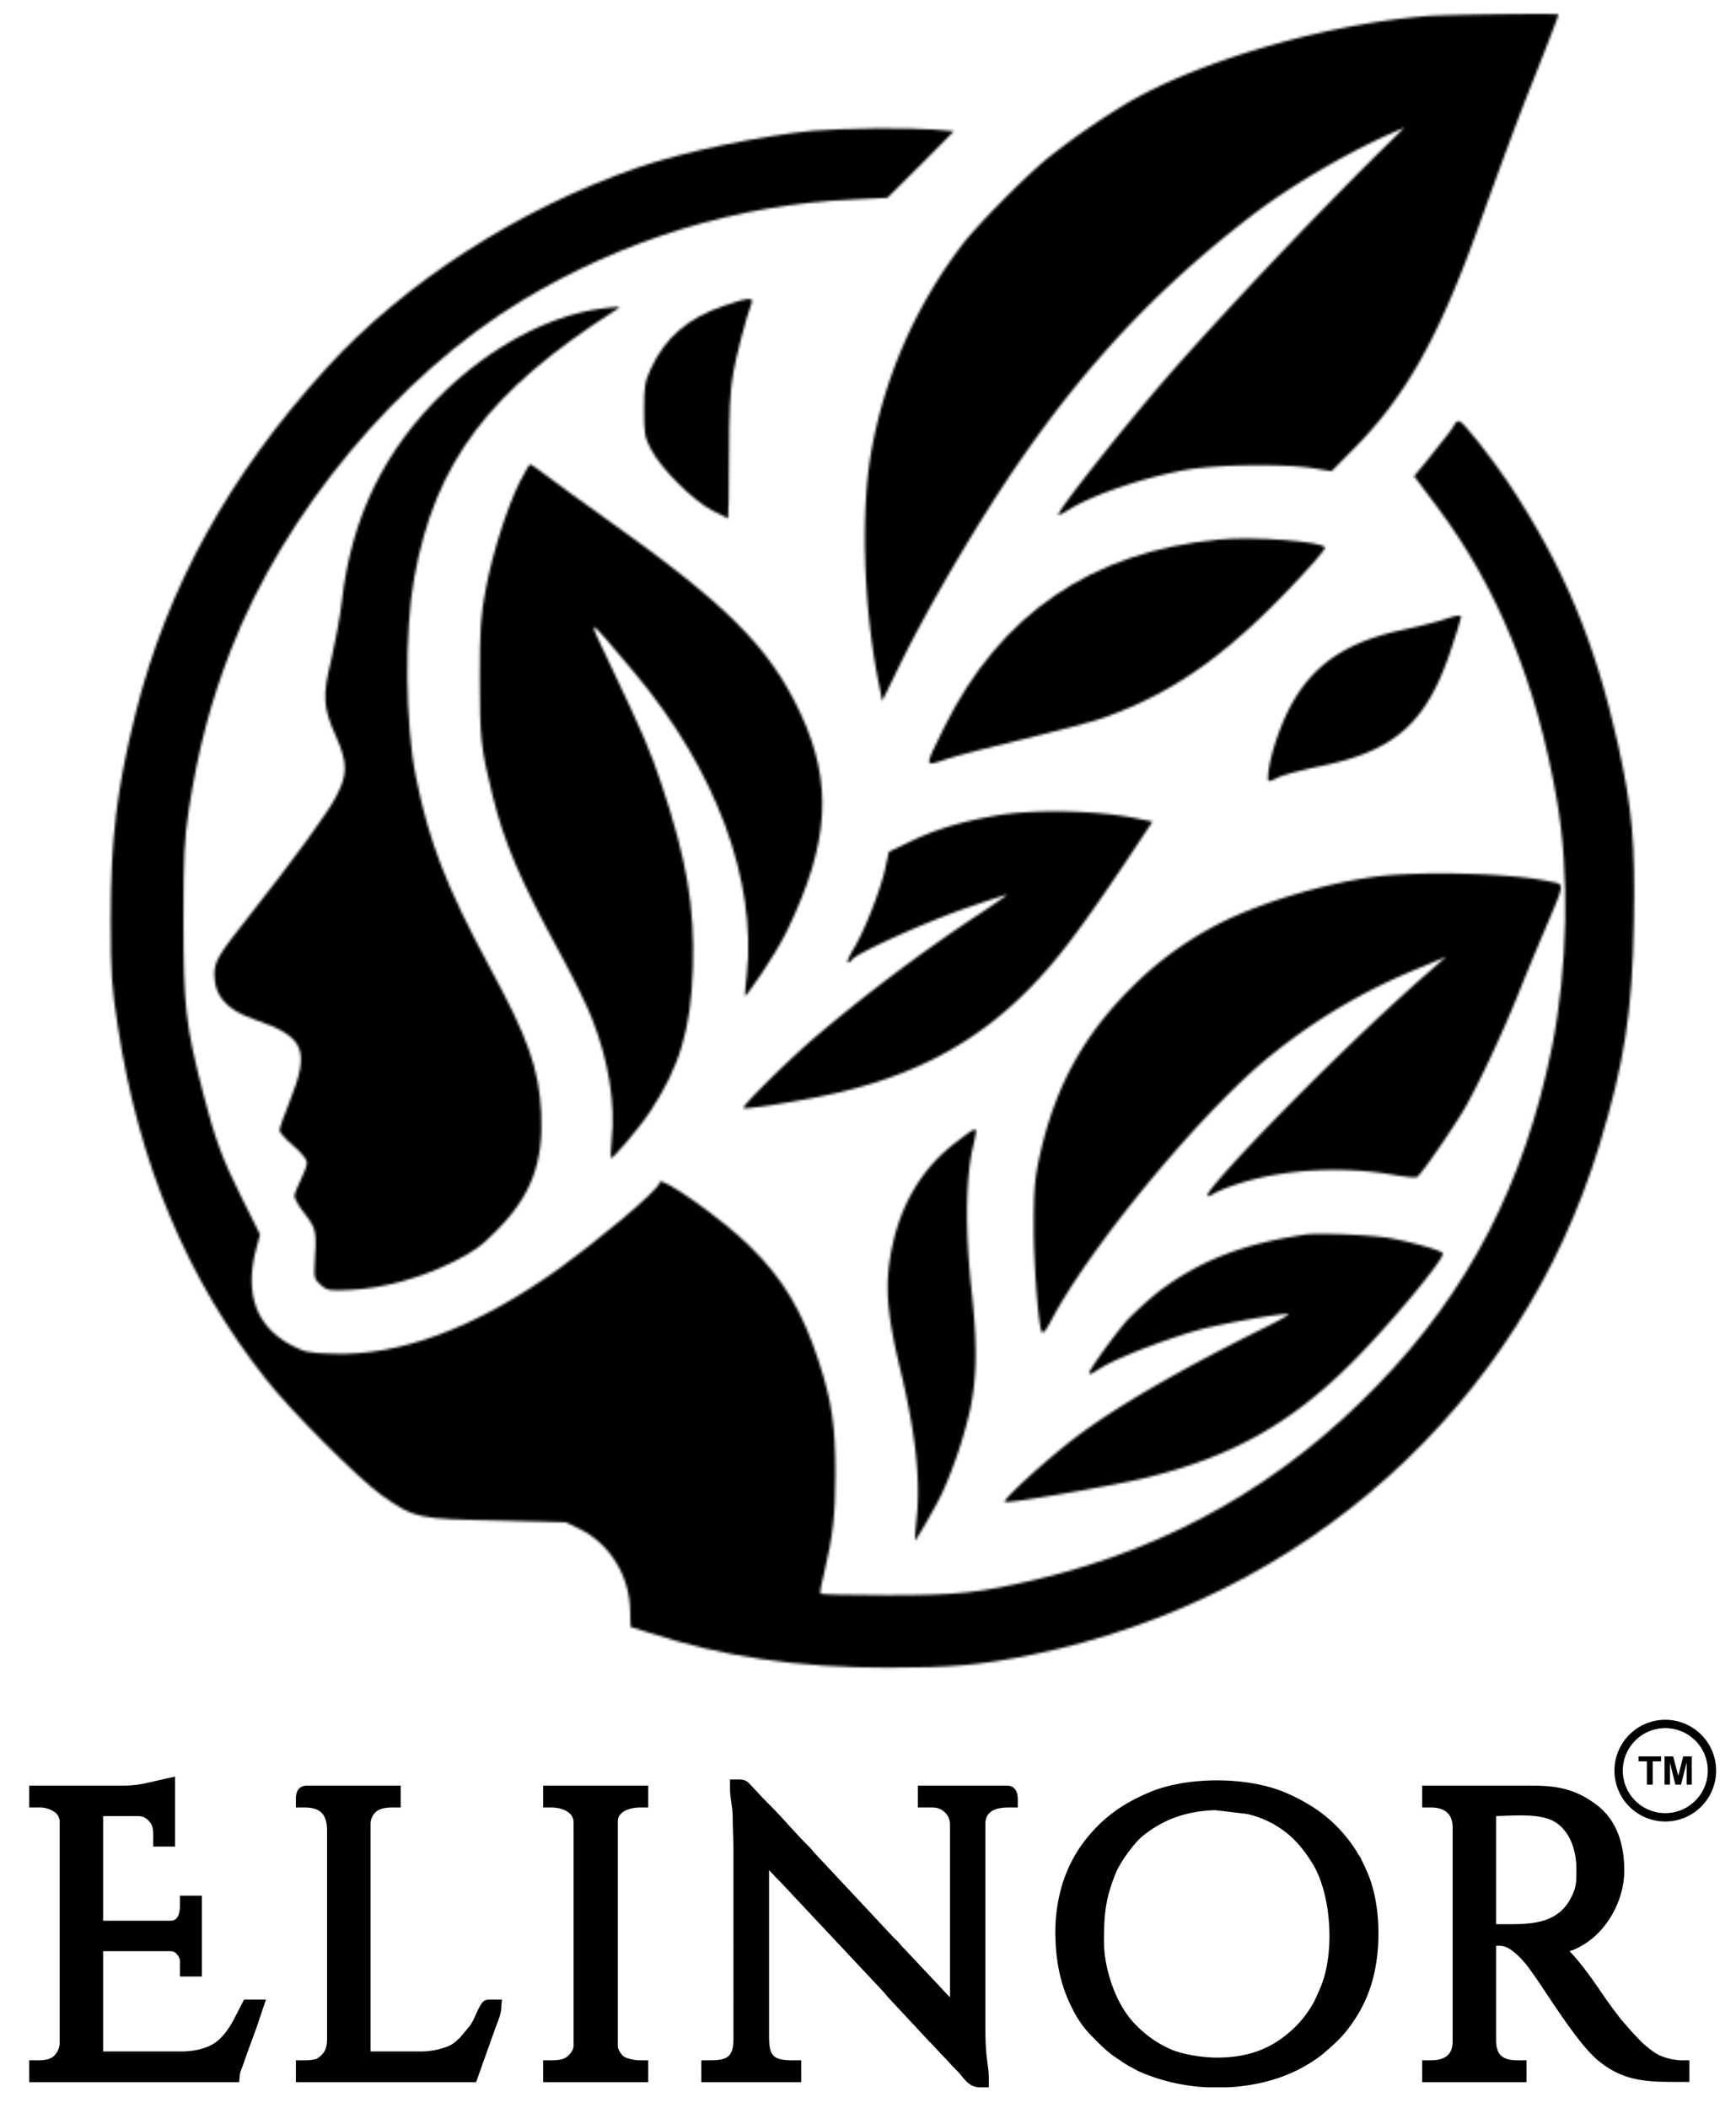 <svg xmlns="http://www.w3.org/2000/svg" xmlns:xlink="http://www.w3.org/1999/xlink" id="a96e07ba-2a7f-4f6f-850a-a19b8f6c4e55" data-name="Layer 1" viewBox="0 0 707 858"><defs><style>.e2bfd3bf-438c-4990-b237-f634e00850ae{fill:#fff;}.f4fd3cd9-711a-4220-a56e-9d9f3da9b825{fill:none;}.bc1f1c17-6931-47c9-bef3-b87877e211a0{mask:url(#f148f68a-a2d7-4cc2-b26a-0a7d601601c6);}.e02e649f-9165-4ed6-9fba-5ac129f8a61b{clip-path:url(#b4263bcc-098c-48ed-8754-c3e849bf19ec);}.b596afef-f61d-4dec-bdb3-092174b58f1a{fill-rule:evenodd;}</style><mask id="f148f68a-a2d7-4cc2-b26a-0a7d601601c6" x="-103.33" y="-120.35" width="917.45" height="925.35" maskUnits="userSpaceOnUse"><g id="bbf1adf2-139a-49b9-aefc-6b36c91e9798" data-name="overlay mask"><g id="e876ce1b-2bbb-4c5a-8062-37a3af6ad324" data-name="g16"><g id="be3e0d0a-8a21-4fd6-81f7-916f5571573d" data-name="g15"><g id="adac0b50-aa5e-4949-99c6-ed8bac4ca072" data-name="g14"><g id="ab5621b9-9725-4b0e-80c9-cce382143b58" data-name="g13"><g id="f4d34f8b-1f03-4c65-b2c2-0c256fab009f" data-name="g12"><g id="ba7cc27a-e688-48d3-b6a3-2a6b453b306d" data-name="g1"><path id="f83a7347-c22d-44b4-a60d-4c4ca22ef5f6" data-name="i1" class="e2bfd3bf-438c-4990-b237-f634e00850ae" d="M581.7,6.5c-41,3.1-92.2,17.9-121.7,34.9a306.6,306.6,0,0,0-33.6,23.2c-9.5,7.9-28.6,27.2-34.6,35.1A195.5,195.5,0,0,0,355,182.9c-4.5,24.3-3.5,62.2,2.5,93.4l1.8,9,6.4-13.1c8.1-16.7,19-36.2,32-57.4,33.2-54,66.4-91.8,111.2-126.4,15.2-11.8,37.5-25,56-33.4l7.1-3.1-11.2,11c-28.1,27.9-63.7,65.6-85.6,90.7-18.2,21-44.2,53.9-44.2,55.9,0,.4,1.8-.5,4.1-1.9,9.8-6.3,32-13.7,49.4-16.6,12.3-1.9,38.5-2.2,49.8-.5l8,1.3,7.5-7.6c21.8-21.5,35.5-45.4,51.7-90.1,9.9-27.5,17.2-47.1,22-59.1S634.7,6.5,634.7,5.9s-47.6.1-53,.6"></path></g><g id="bb564411-d88f-4273-ad99-ae00a341f3f6" data-name="g2"><path id="e8c98496-ddea-453b-9987-b60efb835d4e" data-name="i2" class="e2bfd3bf-438c-4990-b237-f634e00850ae" d="M331.2,53.2c-21.7,2.1-53.1,8.6-71.8,15.1C211,85.1,164.7,114.9,132.8,150,93.3,193.4,68,239.2,55.2,290.4c-7.7,30.9-10.1,50.9-10.1,83.7,0,22.5.4,27.8,2.8,43.2,8.5,56.3,28.4,103.7,60.5,144.2,9.8,12.6,38.2,40.9,47,47.1,13.4,9.4,14.8,9.7,47,10.3l28,.7,5.8,2.8c12.1,6,20.1,18.9,20.4,32.8l.2,7,7.7,2.4c29.5,9.7,60.3,14.2,97.2,14.2,25.5,0,37.5-1,58.7-5.3C531.5,650.7,619.2,572,651.4,466c10.2-33.5,13.4-54.2,14-90.5.6-32.7-.6-45.8-6.4-72.3-9.3-41.7-22.3-73-44.8-106.8-6.7-10-18-24.3-19.7-24.9s-2.2,2-4.4,4.7l-8.9,11.2-5.3,6.4,9.6,12.8c24.4,32.6,40.2,71.3,48.5,118.7,5.3,29.7,4.5,68.9-2,101.2-11.2,55.1-33.8,99-71.1,137.4-38.7,40-83.9,65.8-138,78.8-24.2,5.7-32.5,6.6-61.4,6.6-14.6,0-26.9-.3-27.3-.6s.3-4.3,1.5-8.7c3.5-14.8,4.5-23.3,4.5-40.5,0-19-1.4-29-6.7-45.2-6.6-20.2-14.4-33.6-27.8-46.7-10.9-11-37.1-29.5-37.1-26.3s-29.2,26.7-40.7,34.9c-33.6,24.1-65,35.9-92.7,34.8-9.9-.3-11.2-.6-17.2-3.8-13.7-7.5-18.4-20.6-13.8-38.4l1.7-6.3-7.2-14.4c-8.3-16.6-11.2-24.6-16-43.2-7.1-27.6-8-35.6-8-69.8,0-26.8.3-32.8,2.2-45.7,3.8-24.4,8.9-43.8,17.1-64.8,21.9-56.3,68.2-111.8,118.6-142.3,41.1-24.8,87.6-39.1,134.8-41.1l14-.7L375,67l13.5-13.6-8.3-.7c-10.9-.8-37.5-.5-49,.5"></path></g><g id="b10618b8-1021-4697-b2d3-516681591b4c" data-name="g3"><path id="f563d623-9ece-45db-8123-411ad006ea7b" data-name="i3" class="e2bfd3bf-438c-4990-b237-f634e00850ae" d="M294.7,124.5c-14.5,4.9-23.8,12.9-29.6,25.5-2.5,5.4-2.8,7.1-2.8,16.8s.2,11.2,3,16.4c4.1,7.7,16.8,20.4,24.6,24.5l6.6,3.3c.2,0,.4-11.2.4-25,0-18.8.5-27.1,1.7-34.1s5.5-23.5,7.5-28.5c1-2.5-1.5-2.3-11.4,1.1"></path></g><g id="be47d0e0-2609-4efc-9b92-dc4c3df7871b" data-name="g4"><path id="fb1f0eca-fc9d-4bba-8553-1f547d2c751c" data-name="i4" class="e2bfd3bf-438c-4990-b237-f634e00850ae" d="M243.6,125.8c-20.8,3.1-43.7,15.4-62.7,33.7-24.2,23.2-37.9,51.2-41.7,85.4-.7,6-2.6,16.4-4.2,23.2-3.7,15-3.5,19.7,1.6,31.1s4.9,15.9.6,24.4c-2.9,6.2-17.8,26.5-35.8,49.3-12.6,15.9-14.1,18.4-14.1,23.9,0,8.6,5.1,14.3,16.2,18.1,20.7,7.1,22.9,12.3,14.4,33.6-2.3,5.7-4.1,10.9-4.1,11.6s2.5,3.6,5.6,6.2,5.6,5.7,5.6,6.9-1.1,4.2-2.5,7-2.6,5.8-2.6,6.7,1.9,4.3,4.4,7.4c4.6,6.1,4.7,6.8,3.8,21.2-.3,4.5.1,5.4,2.6,7.6s3.4,2.4,12.6,1.9c13-.7,27.8-4.8,40.7-11.1,9-4.5,11.8-6.4,18.8-13.6,13.5-13.7,18.6-27.2,17.6-47.4-.9-17.7-5.3-30.4-21.2-59.6-17.5-32.6-24.5-50.6-29.8-77-4.4-21.4-4.7-59.5-.7-81.2,8.6-47.1,30.5-76.1,82.2-109,1.8-1.1,1.8-1.2-.1-1.1s-4.3.4-7.2.8"></path></g><g id="eb27cf73-5663-4144-a0b2-4f6c1c9e8b5b" data-name="g5"><path id="f3e2a803-b99d-4334-bab4-c7f63379e882" data-name="i5" class="e2bfd3bf-438c-4990-b237-f634e00850ae" d="M211.6,196.3c-5.2,10.5-11.1,29.2-13.8,43.6-2,10.6-2.4,15.7-2.4,35.9,0,24.6.4,28.6,5.2,48s11.2,34.3,27.2,63.7c5.3,9.7,11.3,21.9,13.3,27.1,6.8,17.2,9.6,35,8,49.4-.4,4.1-.5,7.5-.1,7.5s10.1-10.6,15.8-19.1c12-18.2,16.6-33.5,17.4-58.5s-2.7-44.4-12.7-74.4c-4.7-14.1-7.7-20.9-20.2-47.3-10.8-22.7-11.5-22.8,9,1.5,33.2,39.5,50,84.8,45.8,123.3-.5,4.5-.8,8.3-.6,8.5s11.9-15.9,17.2-27c17.2-35.8,18.6-59.7,5.2-88.4-12.8-27.1-29.9-44.1-80.6-80-7.8-5.6-17.5-12.5-21.5-15.6s-7.5-5.5-7.9-5.5-2.2,3.3-4.3,7.3"></path></g><g id="bf1b204f-19b3-451a-986f-dbfaa8a23361" data-name="g6"><path id="bf445c74-c141-4f32-bee2-bd7b9bd3e904" data-name="i6" class="e2bfd3bf-438c-4990-b237-f634e00850ae" d="M496.5,219.6q-77.8,7.3-112,76.5c-8.3,16.9-8.4,16,1.5,12.7,4.7-1.5,18.8-5.1,31.4-8.1s26.8-6.8,31.6-8.4c31-10.9,54.4-28.2,86.3-63.7,2.4-2.7,4.3-5.2,4.3-5.7,0-2.4-29.1-4.7-43.1-3.3"></path></g><g id="e714370e-7878-4291-80f9-2c490f4237d7" data-name="g7"><path id="b632324f-a648-4b66-ab2e-4fe7189f59e6" data-name="i7" class="e2bfd3bf-438c-4990-b237-f634e00850ae" d="M587.9,252.2c-3.1,1-11,3-17.7,4.4-28.5,6.3-43,19.8-51.5,48-1.9,6.3-2.9,13.3-1.9,13.3a14.9,14.9,0,0,0,4-1.6c1.7-.8,9.4-2.9,17.2-4.5,30.7-6.3,43.4-17.9,53.4-48.8,2-6,3.6-11.3,3.6-11.9s-.2-1.2-7.1,1.1"></path></g><g id="b224a66c-2b9a-4067-b0fb-8cf2aaf9bd08" data-name="g8"><path id="a95f1284-6310-432d-a15a-817fb8309fec" data-name="i8" class="e2bfd3bf-438c-4990-b237-f634e00850ae" d="M407.3,331.7c-14.1,2.3-25.3,5.5-35.7,10.4l-9.6,4.6-1.4,6.4c-1.7,8.3-8.3,25.4-12.8,32.8-1.9,3.2-3.1,5.9-2.5,5.9a2.4,2.4,0,0,0,1.6-1.1c1.4-2.5,30.1-15.4,46-20.9,9.2-3.2,17-5.7,17.3-5.7s-5.8,4.3-13.6,9.4A690.5,690.5,0,0,0,331,423c-11.7,10.2-28.9,27.3-28.2,28s21-2.5,34.6-5.4c33.8-7.2,59.4-20.6,81.2-42.6,11.4-11.5,20.3-23.2,38-49.4l12.8-19.2-5.6-1.1c-16.1-3.4-40.4-4-56.5-1.6"></path></g><g id="b7840b84-a9e6-48d5-bd7f-af2abf0113c8" data-name="g9"><path id="e9662661-cc40-4e74-ba05-3216a64d7311" data-name="i9" class="e2bfd3bf-438c-4990-b237-f634e00850ae" d="M558.2,357.1c-19.8,2.9-42.9,9.8-59.4,17.7a139.7,139.7,0,0,0-38.7,27.9c-19.3,19.4-30.5,40.1-36.7,67.9-2,9.1-2.4,13.6-2.4,29.2s2.1,42.6,3.5,42.6,3.3-4.7,6.7-10.5c19.2-32.7,62.6-83.9,88.1-103.7a236.1,236.1,0,0,1,58.5-34.1l11.2-4.7-5.6,4.9c-17.5,15.2-37.7,34.5-57.7,54.7s-33.9,35.8-33.9,37.3,2-.4,4.4-1.4c18.8-8.4,47.2-11,71.9-6.6,4.6.8,8.8,1.2,9.2.7,3.2-3.4,14.4-19.7,19-27.5,5.8-10,16.1-31.9,22.8-48.8,2.1-5.3,6.6-16.2,10-24.1,8.5-20.1,8.3-18.5,2-19.8-15.6-3.5-54.8-4.4-72.9-1.7"></path></g><g id="b98ceac1-7e44-4c13-9a43-882f143afecc" data-name="g10"><path id="ae052d4d-6319-4bed-beb3-c6c473ee0c3c" data-name="i10" class="e2bfd3bf-438c-4990-b237-f634e00850ae" d="M389.4,464.9c-15.5,11.7-24.7,28.8-27.4,50.7-1.3,11.1-.1,22.2,4.6,41.6,6.2,25.6,8.4,45.2,6.7,60.7-.5,4.9-.8,8.9-.6,9.1s8.5-13.7,11.5-20.4a182.7,182.7,0,0,0,10.9-32.8c2.8-13.7,3-26.3.5-49.3s-2.3-44,.4-56.5c1.8-7.9,1.8-8.2.9-8.2s-3.8,2.3-7.5,5.1"></path></g><g id="f9045fc4-9cc0-4a92-8f69-438eee699d73" data-name="g11"><path id="aaed3938-46fe-485f-8673-db4747de6fbb" data-name="i11" class="e2bfd3bf-438c-4990-b237-f634e00850ae" d="M531.7,502.5c-25.4,3.7-43,10.6-59.4,22.9a146.9,146.9,0,0,0-13,11.7c-4.7,5.2-15.7,20.4-15.7,21.7s2.5-.7,5.4-2.4c8.2-4.7,28.5-12.3,41.1-15.6,10.3-2.5,30-6,34.5-6,1,0-2.7,2.2-8.3,5-34.5,17-61.5,32.6-78.3,45.3-11.7,8.9-29.7,25.3-28.8,26.2s45.8-6.9,57.5-9.8c34.5-8.4,58.3-21.6,83.2-46.2,14.9-14.7,39.1-43.7,37.7-45.2s-13.7-4.7-21.3-6.1-29.7-2.2-34.6-1.5"></path></g></g></g></g></g></g></g></mask><clipPath id="b4263bcc-098c-48ed-8754-c3e849bf19ec"><rect class="f4fd3cd9-711a-4220-a56e-9d9f3da9b825" x="4" y="692" width="702.9" height="165.56"></rect></clipPath></defs><title>Logo final dark elinor</title><g class="bc1f1c17-6931-47c9-bef3-b87877e211a0"><rect id="fd3542bf-cb9c-409f-8226-11f845cc257d" data-name="rect17" x="-103.3" y="-120.4" width="917.4" height="925.35"></rect></g><g class="e02e649f-9165-4ed6-9fba-5ac129f8a61b"><path class="b596afef-f61d-4dec-bdb3-092174b58f1a" d="M221.2,735.7v-8.9H264v8.9h-3.6c-3.3,0-8.8,1.4-8.8,5.6V833c0,1.1,1.4,3.2,2.2,3.9s4.1,1.7,6.6,1.7H264v8.9H221.2v-8.9h3.6c1.8,0,4.7-.2,6.2-1.5s2.6-2.9,2.6-4.5V741.7c0-4.4-5.3-6-8.8-6Z"></path><path class="b596afef-f61d-4dec-bdb3-092174b58f1a" d="M150.9,835h20.4a30,30,0,0,0,9.8-1.6c2.8-.9,4.1-2,6.2-4l4.1-4.9c1.8-2.6,2.6-5.4,4.1-8s2.2-2.6,5.1-2.6h3.8l-.3,3.9c-.2,2.6-1.5,5.3-2.4,7.8l-7.8,21.9H120.5v-8.9H124a18.8,18.8,0,0,0,4.7-.5c.4-.1.6-.4,1-.6,2.8-2,3.5-4.3,3.5-7.7V745.2c0-6.5-2.5-9.5-9.2-9.5h-3.5v-3.6c0-3,1.2-5.3,4.6-5.3h38.1v8.9h-3.5c-2.2,0-4.8.3-6.5,1.7a6.7,6.7,0,0,0-2.3,5Z"></path><path class="b596afef-f61d-4dec-bdb3-092174b58f1a" d="M42,739.2v42.6H69.5c3.4,0,3.8-3.9,3.8-6.6v-3.6h8.9v32.9H73.3v-3.6c0-2.3.3-3.7-1.2-5.4a3.2,3.2,0,0,0-2.3-1.3H42V835H73.7c5.4,0,11.9-1.2,15.9-5.2s5.6-7.8,8.8-14l1-1.9h8.9l-3.9,11.6L102,832l-2.3,6.4c-.4,1.2-.8,2.4-1.3,3.6a14.2,14.2,0,0,0-.7,2.2l-.3,3.3H11.9v-8.9h3.6c2.2,0,4.8-.2,6.5-1.8a7.5,7.5,0,0,0,2.3-5.2V741.7a4.8,4.8,0,0,0-2.3-4.3,10.8,10.8,0,0,0-6.5-1.7H11.9v-8.9H50.8a44.8,44.8,0,0,0,8.2-.9l12.3-2.8v28.5H62.4V748c0-2.4.1-4.8-1.6-6.6a5.7,5.7,0,0,0-4.7-2.2Z"></path><path class="b596afef-f61d-4dec-bdb3-092174b58f1a" d="M639.2,794.2a58.6,58.6,0,0,1,4.7,5.4c4.8,5.9,8.9,12.6,13.5,18.7l2.8,3.7,4.3,4.9c3.3,3.4,3.8,4.4,7.9,7.5a23,23,0,0,0,3.3,2.1,24.2,24.2,0,0,0,8.8,2.1H688v8.8h-3.6c-13,0-22.7.1-33.3-8.5-8.3-6.7-19.8-25.6-26.4-35-2.9-4.1-5.7-7.9-10-10.7a7.8,7.8,0,0,0-4-1.2h-1.4v38.5c0,6.1,2.9,8.1,8.8,8.1h3.6v8.9H579.2v-8.9h3.6c5.4,0,8.8-2.1,8.8-7.7V743.8c0-5.6-3.4-8.1-8.8-8.1h-3.6v-8.9h44.5c10.5,0,18,1.4,26.5,7.8s11.3,16.5,11.3,26.8c0,12-7,24.9-17.6,30.7a21.8,21.8,0,0,1-4.7,2.1m-29.9-11H611c10.8,0,22.6.6,28.5-10.2,2.6-4.7,2.5-7.1,2.5-12.3,0-6.9-2.2-14.6-8.1-18.7s-16.8-3-24.6-2.8Z"></path><path class="b596afef-f61d-4dec-bdb3-092174b58f1a" d="M386.9,813V744.8c0-3.1.1-5-2.2-7.2s-4.8-1.9-7.3-1.9h-3.6v-8.9h36.1c3.4,0,4.5,2.3,4.6,5.3v3.6h-3.7c-4.6,0-9.5,1.1-9.5,6.7v83.2c0,3.4.1,6.8.4,10.2s1,6.8,1,10.2v3.6h-3.5c-5,0-6.5-3.8-9.5-6.8s-3.6-3.9-5.5-5.8-3.7-4.1-5.7-6L362,813.3c-.9-.9-1.6-2-2.6-3l-41.3-44c-.9-1-2-1.9-2.9-3l-2-2.1v67.2c0,8,1.2,10.2,9.5,10.2h3.6v8.9H285.6v-8.9h3.6c7,0,9.5-1.4,9.5-8.8V752.9c0-4.3-.3-8.6-.3-13s-1.1-7.9-1.1-12v-3.6h3.6c2.4.1,3.1.4,4.7,2.1l5.7,6.1a15.9,15.9,0,0,1,1.3,1.3c5.8,5.7,11,12,16.8,17.8,1,.9,1.7,2,2.7,3l30.6,32.7a34.4,34.4,0,0,0,2.7,2.7c1,1,1.7,2.1,2.7,3Z"></path><path class="b596afef-f61d-4dec-bdb3-092174b58f1a" d="M500,849.6h-8.3a78.5,78.5,0,0,1-27.9-6.5l-2.4-1.3a41.4,41.4,0,0,1-5-3c-5.7-3.7-7.7-5.9-12.3-10.6s-7.2-10-9.2-14.5c-3.8-8.9-5.1-18-5.1-27.6a66.3,66.3,0,0,1,3.2-20.3,57.1,57.1,0,0,1,8.1-15.7c7.4-9.8,15.4-15.6,26.6-20.4,15.5-6.8,40.9-6.7,56.4.2a73,73,0,0,1,12.8,7.1,58.7,58.7,0,0,1,15.6,16.6,23.9,23.9,0,0,0,1.3,2.1c.7,1.1.9,1.9,1.5,3s.8,1.6,1.1,2.4c5.4,11.4,6.1,28.2,3.6,40.5a56.1,56.1,0,0,1-9.3,21.9c-3.6,5.2-6.5,7.8-11.2,11.9a39,39,0,0,1-4.6,3.4c-10.2,6.9-22.7,10.2-34.9,10.8m7.7-111.3-12.8-1.5c-11,.3-20.7,3.4-29.4,10.4-3.7,3-9.3,10.8-11.1,15.2-4.2,10.4-4.8,16.8-4.8,27.9s4.9,25.8,12.8,33.7a44.6,44.6,0,0,0,13.7,9.8c5,2.4,13.7,3.7,19.4,3.7,13,0,23-3.6,32.3-12.8a45.5,45.5,0,0,0,7.4-10c1-2.1,1.9-4.2,2.8-6.3,5.2-12.9,4.3-33.2-1.4-45.9a34.3,34.3,0,0,0-3.1-5.6c-3.6-5.5-7.6-10-13.3-13.5A39.2,39.2,0,0,0,507.7,738.3Z"></path><path class="b596afef-f61d-4dec-bdb3-092174b58f1a" d="M678.2,703.4a17.3,17.3,0,1,1-17.3,17.3,17.3,17.3,0,0,1,17.3-17.3m0-3.4a20.7,20.7,0,1,1-20.7,20.7A20.7,20.7,0,0,1,678.2,700Z"></path><path d="M670.7,726.4v-9.5h-3.4v-2h9.2v2h-3.4v9.5Z"></path><path d="M677.9,726.4V714.9h3.5l2.1,7.9,2-7.9H689v11.5h-2.1v-9l-2.3,9h-2.3l-2.2-9v9Z"></path></g></svg>